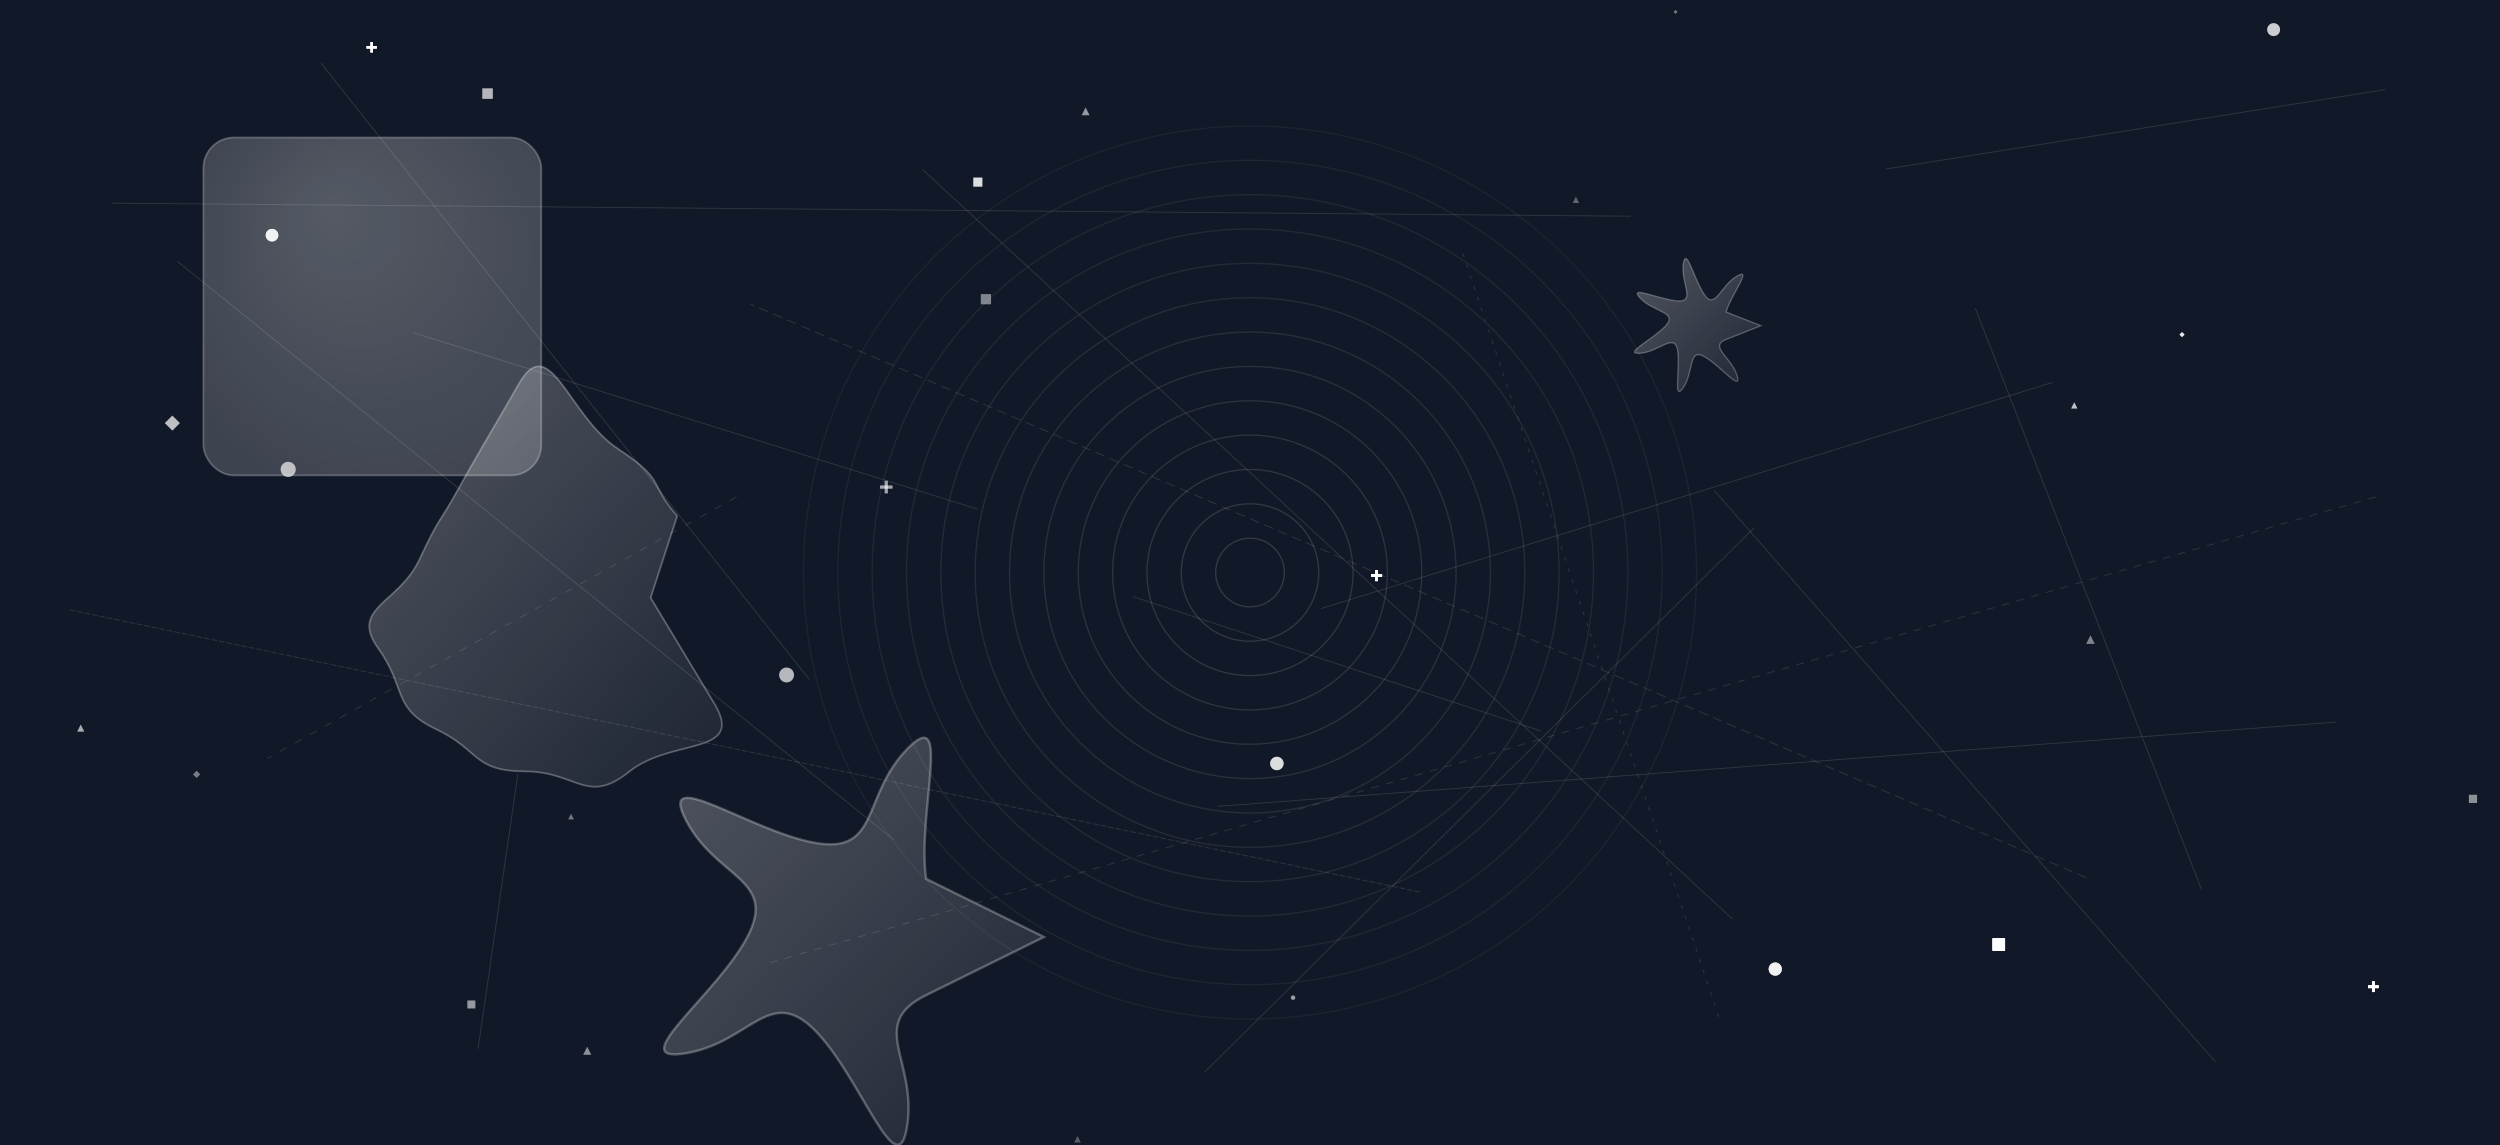 <svg width="1310" height="600" viewBox="0 0 1310 600" xmlns="http://www.w3.org/2000/svg">
    <defs>
    <linearGradient id="linear-1164797070" x1="0%" y1="0%" x2="100%" y2="100%">
      <stop offset="0%" stop-color="rgba(255,255,255,0.257)" />
      <stop offset="100%" stop-color="rgba(255,255,255,0.061)" />
    </linearGradient>
  
    <radialGradient id="radial-1164797070" cx="57.249%" cy="39.539%" r="70%" fx="37.358%" fy="22.059%">
      <stop offset="0%" stop-color="rgba(255,255,255,0.285)" />
      <stop offset="100%" stop-color="rgba(255,255,255,0.19)" />
    </radialGradient>
  
    <pattern id="pattern-1164797070" x="0" y="0" width="22" height="22" patternUnits="userSpaceOnUse">
      <rect width="22" height="22" fill="none"/>
      <circle cx="11" cy="11" r="0.505" fill="rgba(255,255,255,0.3)"/>
      <circle cx="22" cy="22" r="0.505" fill="rgba(255,255,255,0.2)"/>
      <circle cx="0" cy="0" r="0.505" fill="rgba(255,255,255,0.2)"/>
    </pattern>
  </defs>
    <rect width="1310" height="600" fill="#111827" />
    <circle cx="655" cy="300" r="18" fill="none" stroke="rgba(255,255,255,0.142)" stroke-width="0.7" />
    <circle cx="655" cy="300" r="36" fill="none" stroke="rgba(255,255,255,0.134)" stroke-width="0.7" />
    <circle cx="655" cy="300" r="54" fill="none" stroke="rgba(255,255,255,0.126)" stroke-width="0.7" />
    <circle cx="655" cy="300" r="72" fill="none" stroke="rgba(255,255,255,0.118)" stroke-width="0.7" />
    <circle cx="655" cy="300" r="90" fill="none" stroke="rgba(255,255,255,0.111)" stroke-width="0.7" />
    <circle cx="655" cy="300" r="108" fill="none" stroke="rgba(255,255,255,0.103)" stroke-width="0.7" />
    <circle cx="655" cy="300" r="126" fill="none" stroke="rgba(255,255,255,0.095)" stroke-width="0.7" />
    <circle cx="655" cy="300" r="144" fill="none" stroke="rgba(255,255,255,0.087)" stroke-width="0.7" />
    <circle cx="655" cy="300" r="162" fill="none" stroke="rgba(255,255,255,0.079)" stroke-width="0.7" />
    <circle cx="655" cy="300" r="180" fill="none" stroke="rgba(255,255,255,0.071)" stroke-width="0.7" />
    <circle cx="655" cy="300" r="198" fill="none" stroke="rgba(255,255,255,0.063)" stroke-width="0.7" />
    <circle cx="655" cy="300" r="216" fill="none" stroke="rgba(255,255,255,0.056)" stroke-width="0.7" />
    <circle cx="655" cy="300" r="234" fill="none" stroke="rgba(255,255,255,0.048)" stroke-width="0.7" />
    <rect x="106.579" y="72.056" width="177.043" height="177.043" rx="16" fill="url(#radial-1164797070)" stroke="rgba(255,255,255,0.251)" stroke-width="0.93" />
    <path d="M340.929,313.222 S357.587,340.892 374.246,368.561 S351.991,386.439 329.737,404.316 S302.396,404.255 275.056,404.193 S251.765,393.134 228.473,382.076 S213.3,360.863 198.126,339.651 S208.957,316.402 219.788,293.153 S229.696,275.184 239.605,257.214 S255.8,229.091 271.996,200.968 S297.889,218.066 323.783,235.165 S339.322,252.752 354.861,270.34 Z" fill="url(#linear-1164797070)" stroke="rgba(255,255,255,0.288)" stroke-width="0.925" />
    <path d="M922.676,170.68 S913.547,174.284 904.418,177.888 S907.292,187.273 910.166,196.658 S901.656,191.767 893.146,186.877 S887.601,194.975 882.056,203.074 S880.574,193.371 879.091,183.669 S869.302,184.383 859.513,185.097 S866.175,177.888 872.836,170.68 S866.175,163.472 859.513,156.263 S869.302,156.977 879.091,157.691 S880.574,147.989 882.056,138.286 S887.601,146.385 893.146,154.483 S901.656,149.593 910.166,144.702 S907.292,154.087 904.418,163.472 Z" fill="url(#linear-1164797070)" stroke="rgba(255,255,255,0.261)" stroke-width="0.707" />
    <path d="M547.015,490.983 S516.163,506.21 485.311,521.436 S480.363,555.483 475.416,589.531 S451.401,564.894 427.386,540.257 S393.476,546.073 359.567,551.889 S375.577,521.436 391.587,490.983 S375.577,460.531 359.567,430.078 S393.476,435.894 427.386,441.71 S451.401,417.073 475.416,392.436 S480.363,426.483 485.311,460.531 Z" fill="url(#linear-1164797070)" stroke="rgba(255,255,255,0.274)" stroke-width="1.283" />
    
        <g stroke="rgba(255,255,255,0.381)" stroke-width="1.647">
          <line x1="461.103" y1="255.234" x2="467.69" y2="255.234" />
          <line x1="464.396" y1="251.94" x2="464.396" y2="258.528" />
        </g>
      
    <circle cx="930.23" cy="507.791" r="3.438" fill="rgba(255,255,255,0.505)" />
    
        <g stroke="rgba(255,255,255,0.651)" stroke-width="1.345">
          <line x1="192.075" y1="24.794" x2="197.455" y2="24.794" />
          <line x1="194.765" y1="22.104" x2="194.765" y2="27.484" />
        </g>
      
    <rect x="513.947" y="154.1" width="5.36" height="5.36" fill="rgba(255,255,255,0.467)" />
    <rect x="244.919" y="524.263" width="4.153" height="4.153" fill="rgba(255,255,255,0.337)" />
    <polygon points="564.617,595.239 562.886,598.702 566.349,598.702" fill="rgba(255,255,255,0.303)" />
    <rect x="1044.194" y="491.732" width="6.433" height="6.433" fill="rgba(255,255,255,0.626)" />
    <rect x="252.727" y="46.304" width="5.495" height="5.495" fill="rgba(255,255,255,0.437)" />
    
        <g stroke="rgba(255,255,255,0.621)" stroke-width="1.379">
          <line x1="1240.856" y1="517.065" x2="1246.37" y2="517.065" />
          <line x1="1243.613" y1="514.308" x2="1243.613" y2="519.822" />
        </g>
      
    <rect x="1293.699" y="416.467" width="4.287" height="4.287" fill="rgba(255,255,255,0.307)" />
    <circle cx="930.23" cy="507.791" r="3.438" fill="rgba(255,255,255,0.505)" />
    <polygon points="1086.922,210.831 1085.324,214.025 1088.519,214.025" fill="rgba(255,255,255,0.363)" />
    
        <g stroke="rgba(255,255,255,0.621)" stroke-width="1.379">
          <line x1="1240.856" y1="517.065" x2="1246.37" y2="517.065" />
          <line x1="1243.613" y1="514.308" x2="1243.613" y2="519.822" />
        </g>
      
    
        <g stroke="rgba(255,255,255,0.651)" stroke-width="1.345">
          <line x1="192.075" y1="24.794" x2="197.455" y2="24.794" />
          <line x1="194.765" y1="22.104" x2="194.765" y2="27.484" />
        </g>
      
    <rect x="1044.194" y="491.732" width="6.433" height="6.433" fill="rgba(255,255,255,0.626)" />
    <rect x="510.042" y="93.08" width="4.69" height="4.69" fill="rgba(255,255,255,0.617)" />
    <circle cx="1191.382" cy="15.52" r="3.371" fill="rgba(255,255,255,0.535)" />
    <circle cx="669.078" cy="400.062" r="3.505" fill="rgba(255,255,255,0.475)" />
    <rect x="1044.194" y="491.732" width="6.433" height="6.433" fill="rgba(255,255,255,0.626)" />
    <circle cx="151.014" cy="245.959" r="3.974" fill="rgba(255,255,255,0.665)" />
    <polygon points="568.857,56.259 566.79,60.392 570.924,60.392" fill="rgba(255,255,255,0.553)" />
    <rect x="1044.194" y="491.732" width="6.433" height="6.433" fill="rgba(255,255,255,0.626)" />
    <polygon points="1143.392,174.01 1144.711,175.329 1143.392,176.648 1142.072,175.329" fill="rgba(255,255,255,0.699)" />
    
        <g stroke="rgba(255,255,255,0.621)" stroke-width="1.379">
          <line x1="1240.856" y1="517.065" x2="1246.37" y2="517.065" />
          <line x1="1243.613" y1="514.308" x2="1243.613" y2="519.822" />
        </g>
      
    
        <g stroke="rgba(255,255,255,0.621)" stroke-width="1.379">
          <line x1="1240.856" y1="517.065" x2="1246.37" y2="517.065" />
          <line x1="1243.613" y1="514.308" x2="1243.613" y2="519.822" />
        </g>
      
    <polygon points="1086.922,210.831 1085.324,214.025 1088.519,214.025" fill="rgba(255,255,255,0.363)" />
    <circle cx="142.534" cy="123.248" r="3.303" fill="rgba(255,255,255,0.565)" />
    <polygon points="1095.401,332.871 1093.133,337.407 1097.669,337.407" fill="rgba(255,255,255,0.463)" />
    <rect x="1044.194" y="491.732" width="6.433" height="6.433" fill="rgba(255,255,255,0.626)" />
    <polygon points="1143.392,174.01 1144.711,175.329 1143.392,176.648 1142.072,175.329" fill="rgba(255,255,255,0.699)" />
    <polygon points="878,5.194 879.051,6.245 878,7.296 876.949,6.245" fill="rgba(255,255,255,0.419)" />
    
        <g stroke="rgba(255,255,255,0.561)" stroke-width="1.446">
          <line x1="718.417" y1="301.608" x2="724.2" y2="301.608" />
          <line x1="721.309" y1="298.716" x2="721.309" y2="304.499" />
        </g>
      
    <rect x="1044.194" y="491.732" width="6.433" height="6.433" fill="rgba(255,255,255,0.626)" />
    <polygon points="307.705,548.463 305.571,552.731 309.839,552.731" fill="rgba(255,255,255,0.523)" />
    
        <g stroke="rgba(255,255,255,0.561)" stroke-width="1.446">
          <line x1="718.417" y1="301.608" x2="724.2" y2="301.608" />
          <line x1="721.309" y1="298.716" x2="721.309" y2="304.499" />
        </g>
      
    <polygon points="299.226,426.423 297.762,429.349 300.689,429.349" fill="rgba(255,255,255,0.423)" />
    
        <g stroke="rgba(255,255,255,0.561)" stroke-width="1.446">
          <line x1="718.417" y1="301.608" x2="724.2" y2="301.608" />
          <line x1="721.309" y1="298.716" x2="721.309" y2="304.499" />
        </g>
      
    <polygon points="1086.922,210.831 1085.324,214.025 1088.519,214.025" fill="rgba(255,255,255,0.363)" />
    
        <g stroke="rgba(255,255,255,0.621)" stroke-width="1.379">
          <line x1="1240.856" y1="517.065" x2="1246.37" y2="517.065" />
          <line x1="1243.613" y1="514.308" x2="1243.613" y2="519.822" />
        </g>
      
    <rect x="1293.699" y="416.467" width="4.287" height="4.287" fill="rgba(255,255,255,0.307)" />
    
        <g stroke="rgba(255,255,255,0.561)" stroke-width="1.446">
          <line x1="718.417" y1="301.608" x2="724.2" y2="301.608" />
          <line x1="721.309" y1="298.716" x2="721.309" y2="304.499" />
        </g>
      
    <polygon points="90.304,217.786 94.221,221.703 90.304,225.62 86.387,221.703" fill="rgba(255,255,255,0.479)" />
    <polygon points="103.023,403.846 104.946,405.769 103.023,407.692 101.1,405.769" fill="rgba(255,255,255,0.429)" />
    <circle cx="142.534" cy="123.248" r="3.303" fill="rgba(255,255,255,0.565)" />
    <rect x="1044.194" y="491.732" width="6.433" height="6.433" fill="rgba(255,255,255,0.626)" />
    
        <g stroke="rgba(255,255,255,0.381)" stroke-width="1.647">
          <line x1="461.103" y1="255.234" x2="467.69" y2="255.234" />
          <line x1="464.396" y1="251.94" x2="464.396" y2="258.528" />
        </g>
      
    <rect x="244.919" y="524.263" width="4.153" height="4.153" fill="rgba(255,255,255,0.337)" />
    <circle cx="930.23" cy="507.791" r="3.438" fill="rgba(255,255,255,0.505)" />
    <circle cx="669.078" cy="400.062" r="3.505" fill="rgba(255,255,255,0.475)" />
    
        <g stroke="rgba(255,255,255,0.561)" stroke-width="1.446">
          <line x1="718.417" y1="301.608" x2="724.2" y2="301.608" />
          <line x1="721.309" y1="298.716" x2="721.309" y2="304.499" />
        </g>
      
    <rect x="1044.194" y="491.732" width="6.433" height="6.433" fill="rgba(255,255,255,0.626)" />
    
        <g stroke="rgba(255,255,255,0.651)" stroke-width="1.345">
          <line x1="192.075" y1="24.794" x2="197.455" y2="24.794" />
          <line x1="194.765" y1="22.104" x2="194.765" y2="27.484" />
        </g>
      
    
        <g stroke="rgba(255,255,255,0.621)" stroke-width="1.379">
          <line x1="1240.856" y1="517.065" x2="1246.37" y2="517.065" />
          <line x1="1243.613" y1="514.308" x2="1243.613" y2="519.822" />
        </g>
      
    <rect x="1044.194" y="491.732" width="6.433" height="6.433" fill="rgba(255,255,255,0.626)" />
    <rect x="252.727" y="46.304" width="5.495" height="5.495" fill="rgba(255,255,255,0.437)" />
    
        <g stroke="rgba(255,255,255,0.621)" stroke-width="1.379">
          <line x1="1240.856" y1="517.065" x2="1246.37" y2="517.065" />
          <line x1="1243.613" y1="514.308" x2="1243.613" y2="519.822" />
        </g>
      
    <circle cx="669.078" cy="400.062" r="3.505" fill="rgba(255,255,255,0.475)" />
    <circle cx="930.23" cy="507.791" r="3.438" fill="rgba(255,255,255,0.505)" />
    <circle cx="1191.382" cy="15.52" r="3.371" fill="rgba(255,255,255,0.535)" />
    <polygon points="825.769,103.035 824.105,106.363 827.434,106.363" fill="rgba(255,255,255,0.333)" />
    <rect x="1044.194" y="491.732" width="6.433" height="6.433" fill="rgba(255,255,255,0.626)" />
    <circle cx="677.558" cy="522.773" r="1.175" fill="rgba(255,255,255,0.575)" />
    <polygon points="42.313,379.647 40.448,383.378 44.179,383.378" fill="rgba(255,255,255,0.643)" />
    <rect x="1044.194" y="491.732" width="6.433" height="6.433" fill="rgba(255,255,255,0.626)" />
    <circle cx="412.166" cy="353.688" r="3.907" fill="rgba(255,255,255,0.695)" />
    <rect x="510.042" y="93.08" width="4.69" height="4.69" fill="rgba(255,255,255,0.617)" />
    <circle cx="142.534" cy="123.248" r="3.303" fill="rgba(255,255,255,0.565)" />
    
        <g stroke="rgba(255,255,255,0.651)" stroke-width="1.345">
          <line x1="192.075" y1="24.794" x2="197.455" y2="24.794" />
          <line x1="194.765" y1="22.104" x2="194.765" y2="27.484" />
        </g>
      
    
        <g stroke="rgba(255,255,255,0.561)" stroke-width="1.446">
          <line x1="718.417" y1="301.608" x2="724.2" y2="301.608" />
          <line x1="721.309" y1="298.716" x2="721.309" y2="304.499" />
        </g>
      
    <polygon points="90.304,217.786 94.221,221.703 90.304,225.62 86.387,221.703" fill="rgba(255,255,255,0.479)" />
    <line x1="1153.601" y1="466.116" x2="1035.079" y2="161.523" stroke="rgba(255,255,255,0.122)" stroke-width="0.5"  />
    <line x1="1093.318" y1="459.956" x2="393.247" y2="159.375" stroke="rgba(255,255,255,0.122)" stroke-width="0.5" stroke-dasharray="5,3" />
    <line x1="988.301" y1="88.555" x2="1249.84" y2="46.924" stroke="rgba(255,255,255,0.122)" stroke-width="0.5"  />
    <line x1="58.728" y1="106.469" x2="854.645" y2="113.295" stroke="rgba(255,255,255,0.122)" stroke-width="0.5"  />
    <line x1="907.83" y1="481.636" x2="483.371" y2="88.771" stroke="rgba(255,255,255,0.122)" stroke-width="0.5"  />
    <line x1="385.947" y1="260.352" x2="140.064" y2="397.425" stroke="rgba(255,255,255,0.122)" stroke-width="0.5" stroke-dasharray="4,5" />
    <line x1="216.913" y1="174.444" x2="512.146" y2="266.764" stroke="rgba(255,255,255,0.122)" stroke-width="0.5"  />
    <line x1="766.48" y1="132.791" x2="900.659" y2="532.827" stroke="rgba(255,255,255,0.122)" stroke-width="0.5" stroke-dasharray="2,4" />
    <line x1="1224.144" y1="378.364" x2="637.957" y2="422.536" stroke="rgba(255,255,255,0.122)" stroke-width="0.5"  />
    <line x1="807.384" y1="383.007" x2="593.846" y2="312.672" stroke="rgba(255,255,255,0.122)" stroke-width="0.5"  />
    <line x1="424.138" y1="356.085" x2="168.147" y2="32.973" stroke="rgba(255,255,255,0.122)" stroke-width="0.5"  />
    <line x1="92.96" y1="136.962" x2="468.383" y2="440.085" stroke="rgba(255,255,255,0.122)" stroke-width="0.5"  />
    <line x1="36.383" y1="319.537" x2="744.024" y2="467.413" stroke="rgba(255,255,255,0.122)" stroke-width="0.5" stroke-dasharray="3,1" />
    <line x1="271.333" y1="405.697" x2="250.522" y2="549.56" stroke="rgba(255,255,255,0.122)" stroke-width="0.5"  />
    <line x1="898.059" y1="256.79" x2="1160.946" y2="556.517" stroke="rgba(255,255,255,0.122)" stroke-width="0.5"  />
    <line x1="1075.651" y1="200.322" x2="692.299" y2="318.876" stroke="rgba(255,255,255,0.122)" stroke-width="0.5"  />
    <line x1="1244.82" y1="260.365" x2="401.216" y2="505.154" stroke="rgba(255,255,255,0.122)" stroke-width="0.5" stroke-dasharray="4,4" />
    <line x1="631.37" y1="561.649" x2="919.19" y2="276.499" stroke="rgba(255,255,255,0.122)" stroke-width="0.5"  />
  </svg>
